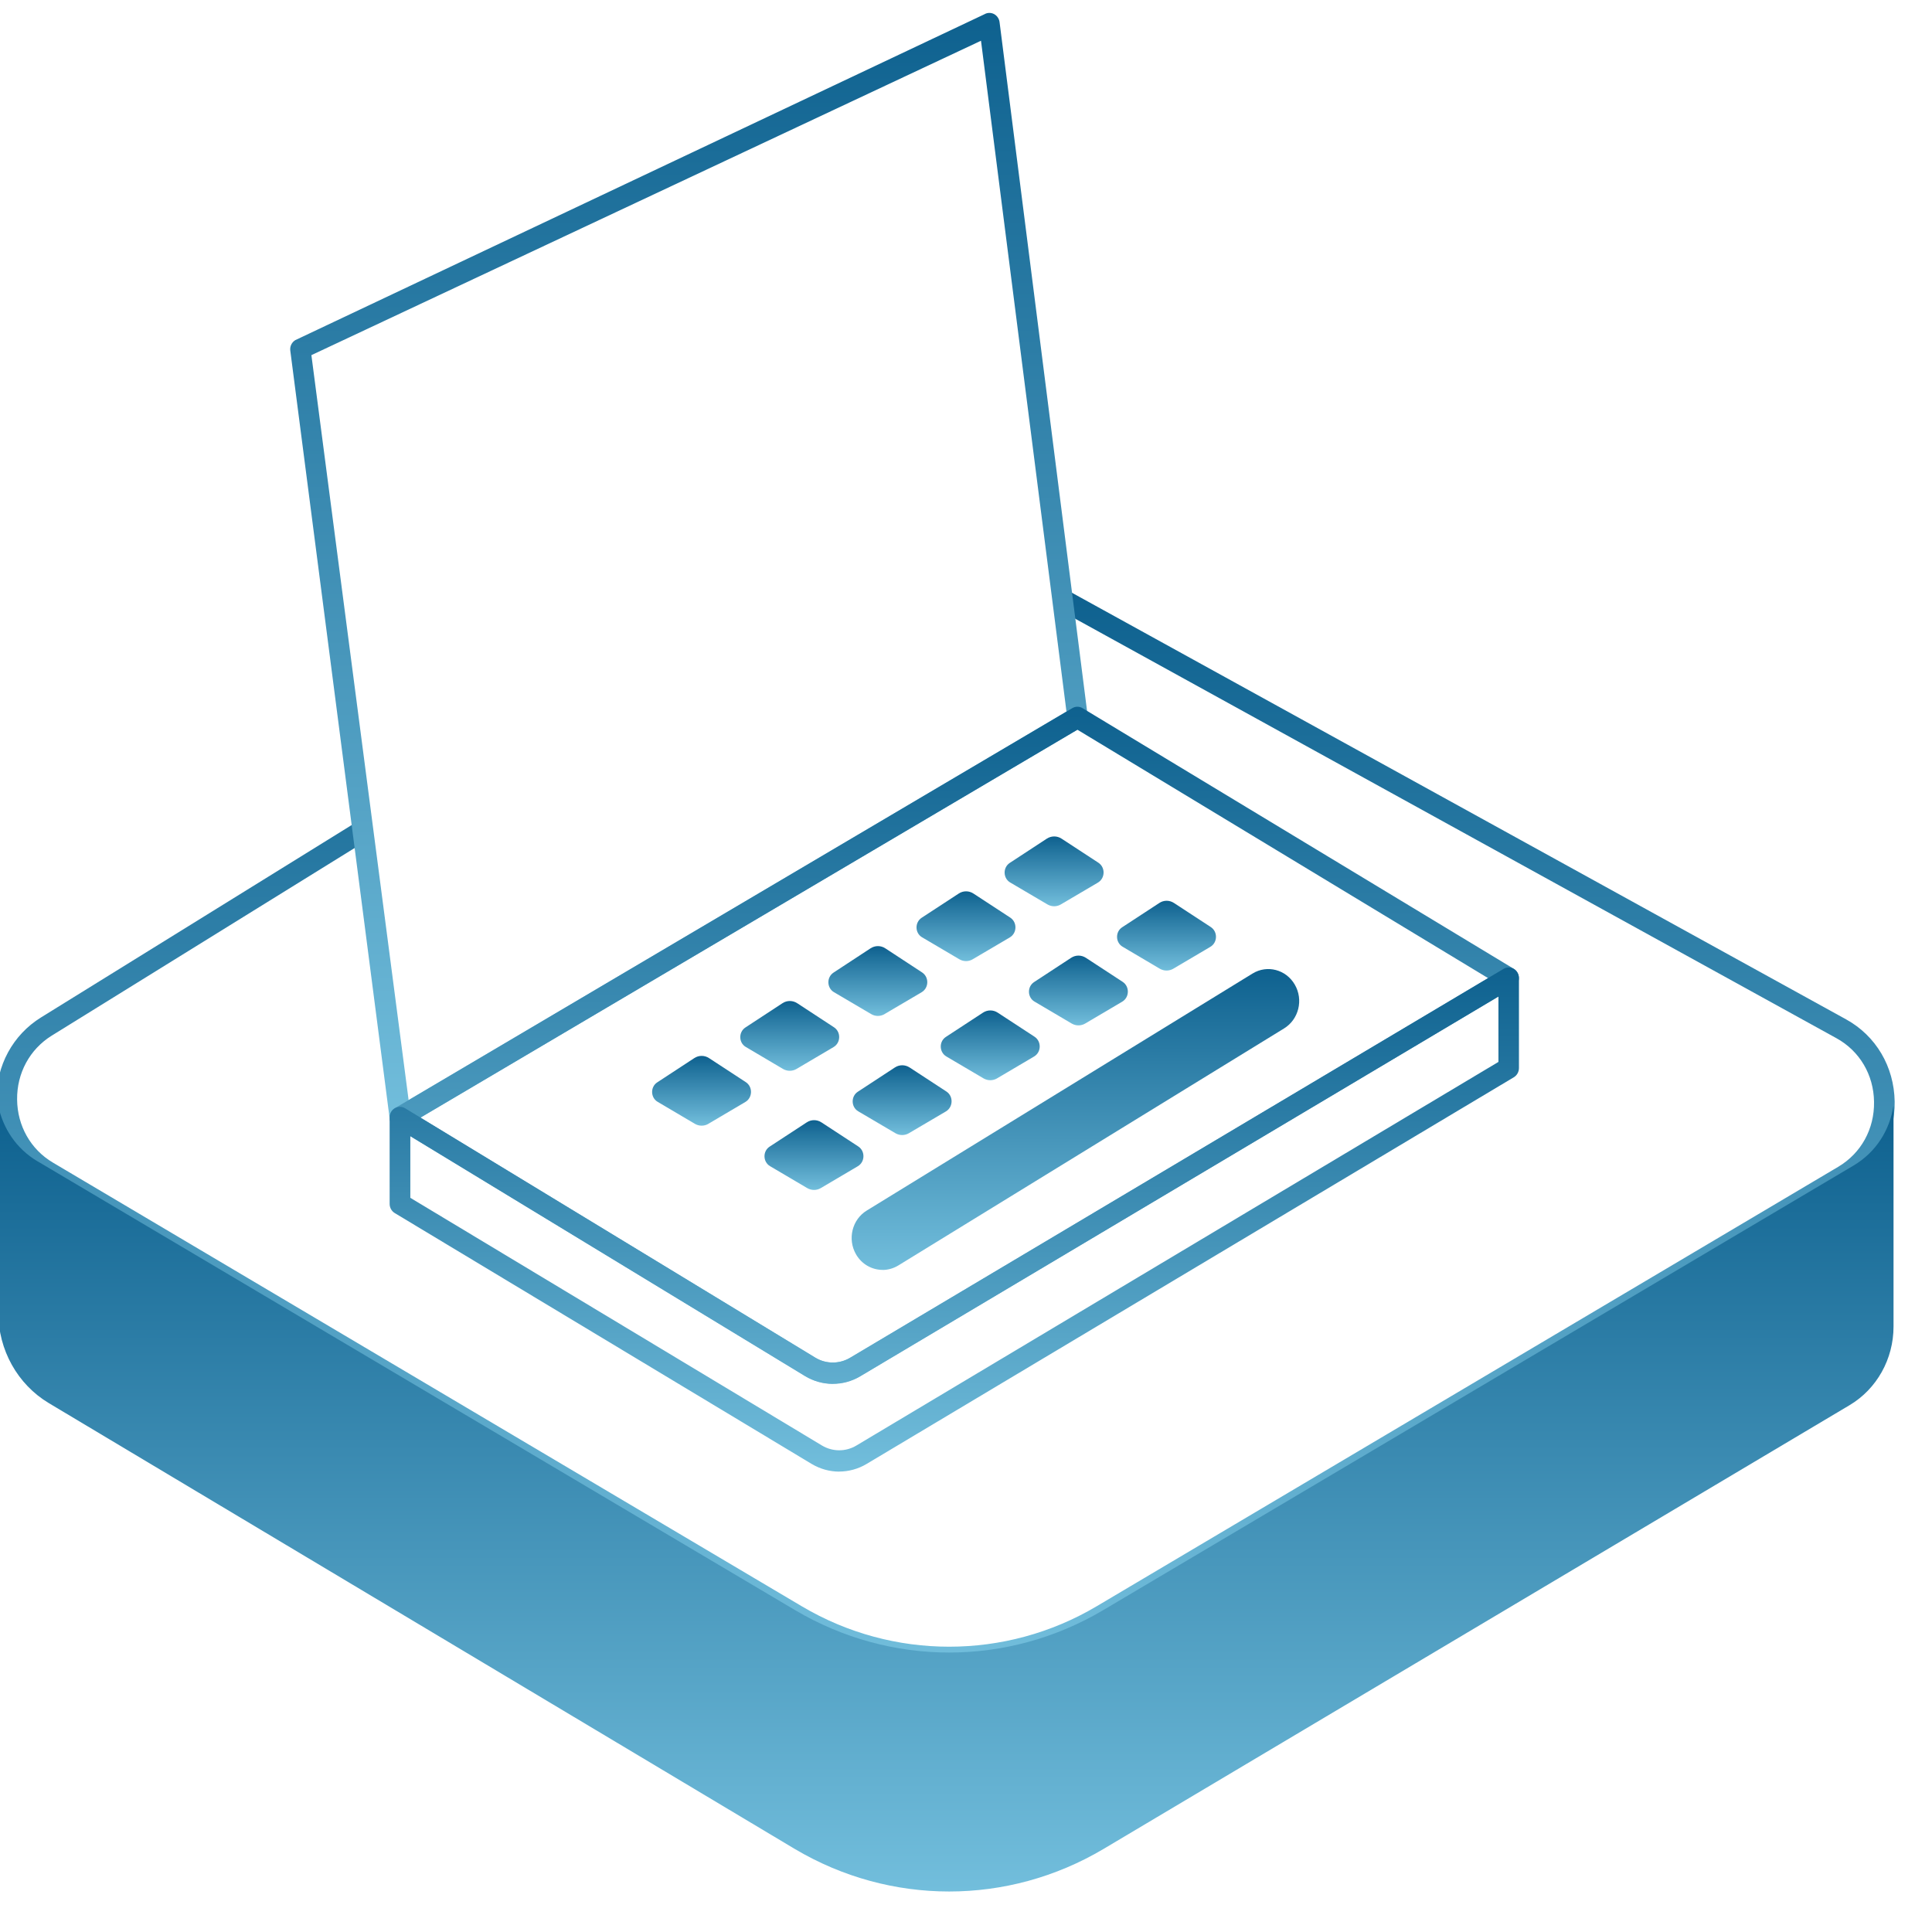 <svg xmlns="http://www.w3.org/2000/svg" width="34" height="34" viewBox="0 0 34 34" fill="none"><g clip-path="url(#clip0_5417_3464)"><path d="M32.488 17.939L18.813 10.403C18.726 10.355 18.615 10.389 18.568 10.481C18.521 10.572 18.555 10.686 18.642 10.734L32.317 18.27C32.724 18.493 32.974 18.913 32.98 19.39C32.988 19.868 32.752 20.295 32.351 20.533L19.297 28.269C17.698 29.216 15.71 29.216 14.112 28.269L0.93 20.459C0.54 20.228 0.305 19.813 0.301 19.349C0.296 18.885 0.524 18.466 0.908 18.227L6.316 14.877C6.258 14.755 6.238 14.612 6.259 14.476L0.722 17.905C0.225 18.213 -0.068 18.754 -0.063 19.353C-0.057 19.951 0.246 20.486 0.749 20.783L13.931 28.594C14.786 29.101 15.745 29.354 16.704 29.354C17.662 29.354 18.622 29.101 19.476 28.594L32.532 20.859C33.049 20.552 33.351 20.002 33.343 19.386C33.333 18.77 33.014 18.229 32.488 17.939Z" fill="url(#paint0_linear_5417_3464)"></path><path d="M0.663 20.438L13.991 28.335C15.672 29.331 17.736 29.331 19.416 28.335L32.617 20.513C33.022 20.273 33.255 19.883 33.321 19.466H33.323V23.345C33.323 23.917 33.028 24.444 32.549 24.729L19.416 32.541C17.736 33.536 15.671 33.536 13.991 32.541L0.86 24.693C0.309 24.364 -0.03 23.756 -0.03 23.099V19.468H-0.029C0.055 19.856 0.283 20.214 0.663 20.439" fill="url(#paint1_linear_5417_3464)"></path><path d="M7.038 19.853C7.009 19.853 6.981 19.847 6.955 19.832C6.9 19.803 6.864 19.747 6.857 19.684L5.108 6.166C5.1 6.093 5.136 6.022 5.198 5.985L17.322 0.252C17.374 0.221 17.438 0.219 17.493 0.247C17.547 0.276 17.584 0.33 17.591 0.393L19.142 12.603C19.151 12.677 19.115 12.75 19.051 12.787L7.127 19.828C7.1 19.844 7.069 19.852 7.038 19.852M5.48 6.25L7.191 19.36L18.768 12.523L17.264 0.717L5.48 6.25Z" fill="url(#paint2_linear_5417_3464)"></path><path d="M14.655 24.352C14.485 24.352 14.314 24.305 14.161 24.213L6.946 19.828C6.89 19.794 6.856 19.731 6.857 19.665C6.857 19.598 6.891 19.536 6.948 19.503L18.871 12.462C18.927 12.429 18.997 12.429 19.052 12.463L26.641 17.05C26.697 17.084 26.731 17.146 26.73 17.213C26.73 17.28 26.695 17.34 26.64 17.374L15.142 24.216C14.992 24.305 14.823 24.35 14.655 24.35M7.399 19.669L14.345 23.891C14.534 24.006 14.77 24.007 14.962 23.894L26.189 17.214L18.961 12.842L7.399 19.669Z" fill="url(#paint3_linear_5417_3464)"></path><path d="M14.769 25.898C14.601 25.898 14.434 25.852 14.284 25.763L6.947 21.348C6.891 21.314 6.857 21.253 6.857 21.186V19.665C6.857 19.598 6.892 19.536 6.949 19.503C7.005 19.47 7.074 19.47 7.13 19.504L14.351 23.894C14.536 24.006 14.769 24.008 14.956 23.897L26.459 17.051C26.516 17.017 26.585 17.018 26.641 17.051C26.696 17.085 26.731 17.147 26.731 17.214V18.796C26.731 18.863 26.696 18.925 26.641 18.958L15.249 25.764C15.101 25.852 14.934 25.897 14.768 25.897M7.22 21.079L14.466 25.439C14.652 25.55 14.883 25.551 15.069 25.44L26.37 18.688V17.538L15.137 24.222C14.838 24.4 14.466 24.398 14.169 24.217L7.221 19.994V21.079H7.22Z" fill="url(#paint4_linear_5417_3464)"></path><path d="M18.673 15.914L19.322 15.532C19.451 15.455 19.455 15.265 19.329 15.182L18.682 14.759C18.603 14.707 18.502 14.707 18.422 14.759L17.77 15.186C17.646 15.268 17.651 15.455 17.777 15.53L18.431 15.915C18.506 15.96 18.597 15.96 18.672 15.915" fill="url(#paint5_linear_5417_3464)"></path><path d="M17.122 16.879L17.771 16.497C17.9 16.421 17.904 16.23 17.778 16.148L17.131 15.725C17.052 15.673 16.951 15.673 16.872 15.725L16.22 16.151C16.096 16.233 16.1 16.421 16.227 16.495L16.88 16.88C16.955 16.925 17.047 16.925 17.121 16.88" fill="url(#paint6_linear_5417_3464)"></path><path d="M15.57 17.844L16.219 17.462C16.349 17.385 16.352 17.195 16.227 17.113L15.58 16.689C15.501 16.637 15.4 16.637 15.32 16.689L14.669 17.116C14.545 17.198 14.549 17.385 14.675 17.46L15.329 17.845C15.403 17.89 15.495 17.89 15.57 17.845" fill="url(#paint7_linear_5417_3464)"></path><path d="M14.02 18.81L14.669 18.427C14.798 18.351 14.802 18.16 14.676 18.078L14.03 17.655C13.95 17.603 13.849 17.603 13.77 17.655L13.118 18.082C12.995 18.163 12.998 18.351 13.125 18.425L13.778 18.811C13.853 18.855 13.945 18.855 14.019 18.811" fill="url(#paint8_linear_5417_3464)"></path><path d="M12.468 19.776L13.117 19.393C13.246 19.317 13.25 19.126 13.125 19.044L12.478 18.621C12.399 18.569 12.297 18.569 12.218 18.621L11.566 19.048C11.443 19.128 11.447 19.317 11.574 19.391L12.228 19.777C12.302 19.821 12.394 19.821 12.468 19.777" fill="url(#paint9_linear_5417_3464)"></path><path d="M20.651 17.046L21.3 16.663C21.429 16.587 21.433 16.396 21.307 16.314L20.66 15.891C20.581 15.839 20.48 15.839 20.402 15.891L19.749 16.318C19.625 16.398 19.629 16.587 19.756 16.661L20.409 17.047C20.484 17.091 20.575 17.091 20.65 17.047" fill="url(#paint10_linear_5417_3464)"></path><path d="M19.1 18.011L19.749 17.628C19.878 17.552 19.882 17.361 19.757 17.279L19.11 16.856C19.03 16.804 18.929 16.804 18.85 16.856L18.198 17.283C18.075 17.364 18.079 17.552 18.205 17.626L18.859 18.012C18.933 18.056 19.025 18.056 19.099 18.012" fill="url(#paint11_linear_5417_3464)"></path><path d="M17.549 18.976L18.198 18.593C18.327 18.517 18.331 18.326 18.205 18.244L17.558 17.821C17.479 17.769 17.378 17.769 17.299 17.821L16.646 18.248C16.522 18.329 16.527 18.517 16.654 18.592L17.307 18.977C17.382 19.021 17.473 19.021 17.548 18.977" fill="url(#paint12_linear_5417_3464)"></path><path d="M15.998 19.941L16.647 19.559C16.776 19.482 16.78 19.291 16.655 19.209L16.008 18.786C15.928 18.734 15.827 18.734 15.748 18.786L15.096 19.213C14.973 19.294 14.976 19.482 15.103 19.557L15.757 19.942C15.831 19.986 15.923 19.986 15.997 19.942" fill="url(#paint13_linear_5417_3464)"></path><path d="M14.447 20.907L15.096 20.524C15.225 20.448 15.229 20.257 15.103 20.175L14.456 19.752C14.377 19.7 14.276 19.7 14.197 19.752L13.544 20.179C13.42 20.26 13.425 20.448 13.552 20.523L14.205 20.908C14.28 20.952 14.371 20.952 14.446 20.908" fill="url(#paint14_linear_5417_3464)"></path><path d="M15.532 22.348C15.347 22.348 15.165 22.25 15.064 22.073C14.911 21.807 14.995 21.462 15.253 21.304L22.042 17.133C22.3 16.974 22.634 17.062 22.787 17.329C22.941 17.595 22.856 17.94 22.597 18.099L15.809 22.27C15.722 22.323 15.625 22.349 15.531 22.349" fill="url(#paint15_linear_5417_3464)"></path></g><defs><linearGradient id="paint0_linear_5417_3464" x1="16.64" y1="10.382" x2="16.64" y2="29.354" gradientUnits="userSpaceOnUse"><stop stop-color="#0E618F"></stop><stop offset="1" stop-color="#72BEDC"></stop></linearGradient><linearGradient id="paint1_linear_5417_3464" x1="16.647" y1="19.466" x2="16.647" y2="33.288" gradientUnits="userSpaceOnUse"><stop stop-color="#0E618F"></stop><stop offset="1" stop-color="#72BEDC"></stop></linearGradient><linearGradient id="paint2_linear_5417_3464" x1="12.125" y1="0.227" x2="12.125" y2="19.853" gradientUnits="userSpaceOnUse"><stop stop-color="#0E618F"></stop><stop offset="1" stop-color="#72BEDC"></stop></linearGradient><linearGradient id="paint3_linear_5417_3464" x1="16.794" y1="12.437" x2="16.794" y2="24.352" gradientUnits="userSpaceOnUse"><stop stop-color="#0E618F"></stop><stop offset="1" stop-color="#72BEDC"></stop></linearGradient><linearGradient id="paint4_linear_5417_3464" x1="16.794" y1="17.026" x2="16.794" y2="25.898" gradientUnits="userSpaceOnUse"><stop stop-color="#0E618F"></stop><stop offset="1" stop-color="#72BEDC"></stop></linearGradient><linearGradient id="paint5_linear_5417_3464" x1="18.55" y1="14.72" x2="18.55" y2="15.948" gradientUnits="userSpaceOnUse"><stop stop-color="#0E618F"></stop><stop offset="1" stop-color="#72BEDC"></stop></linearGradient><linearGradient id="paint6_linear_5417_3464" x1="17" y1="15.685" x2="17" y2="16.914" gradientUnits="userSpaceOnUse"><stop stop-color="#0E618F"></stop><stop offset="1" stop-color="#72BEDC"></stop></linearGradient><linearGradient id="paint7_linear_5417_3464" x1="15.448" y1="16.651" x2="15.448" y2="17.879" gradientUnits="userSpaceOnUse"><stop stop-color="#0E618F"></stop><stop offset="1" stop-color="#72BEDC"></stop></linearGradient><linearGradient id="paint8_linear_5417_3464" x1="13.898" y1="17.616" x2="13.898" y2="18.844" gradientUnits="userSpaceOnUse"><stop stop-color="#0E618F"></stop><stop offset="1" stop-color="#72BEDC"></stop></linearGradient><linearGradient id="paint9_linear_5417_3464" x1="12.346" y1="18.582" x2="12.346" y2="19.81" gradientUnits="userSpaceOnUse"><stop stop-color="#0E618F"></stop><stop offset="1" stop-color="#72BEDC"></stop></linearGradient><linearGradient id="paint10_linear_5417_3464" x1="20.529" y1="15.852" x2="20.529" y2="17.08" gradientUnits="userSpaceOnUse"><stop stop-color="#0E618F"></stop><stop offset="1" stop-color="#72BEDC"></stop></linearGradient><linearGradient id="paint11_linear_5417_3464" x1="18.978" y1="16.817" x2="18.978" y2="18.045" gradientUnits="userSpaceOnUse"><stop stop-color="#0E618F"></stop><stop offset="1" stop-color="#72BEDC"></stop></linearGradient><linearGradient id="paint12_linear_5417_3464" x1="17.426" y1="17.782" x2="17.426" y2="19.01" gradientUnits="userSpaceOnUse"><stop stop-color="#0E618F"></stop><stop offset="1" stop-color="#72BEDC"></stop></linearGradient><linearGradient id="paint13_linear_5417_3464" x1="15.876" y1="18.747" x2="15.876" y2="19.975" gradientUnits="userSpaceOnUse"><stop stop-color="#0E618F"></stop><stop offset="1" stop-color="#72BEDC"></stop></linearGradient><linearGradient id="paint14_linear_5417_3464" x1="14.325" y1="19.713" x2="14.325" y2="20.941" gradientUnits="userSpaceOnUse"><stop stop-color="#0E618F"></stop><stop offset="1" stop-color="#72BEDC"></stop></linearGradient><linearGradient id="paint15_linear_5417_3464" x1="18.926" y1="17.054" x2="18.926" y2="22.349" gradientUnits="userSpaceOnUse"><stop stop-color="#0E618F"></stop><stop offset="1" stop-color="#72BEDC"></stop></linearGradient><clipPath id="clip0_5417_3464"><rect width="34" height="34" fill="white"></rect></clipPath></defs></svg>
